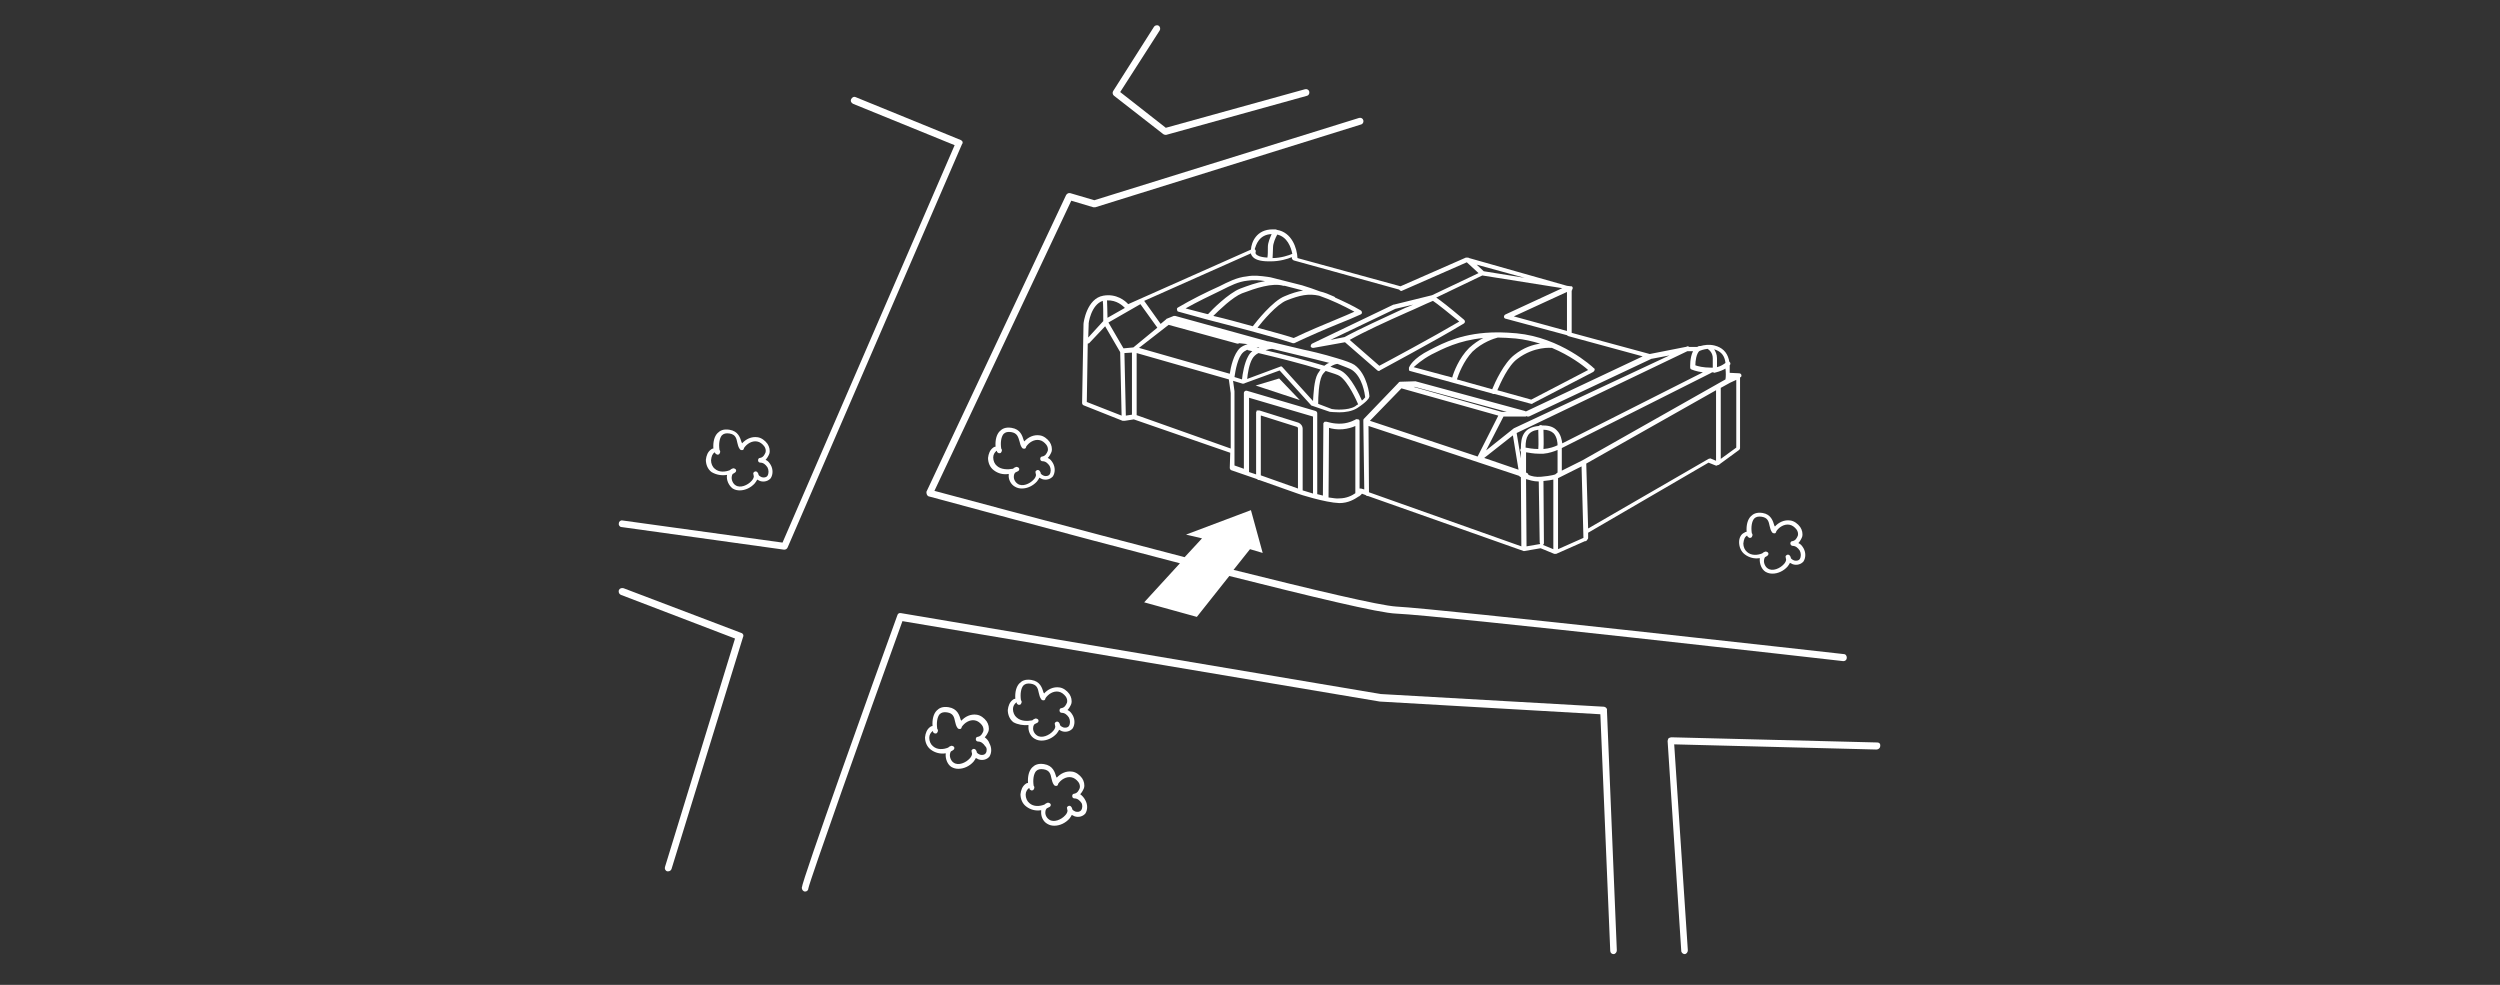 <svg width="396" height="156" viewBox="0 0 396 156" fill="none" xmlns="http://www.w3.org/2000/svg">
<rect x="0" y="0" width="396" height="156" fill="#333333" stroke="none"/>
<path d="M223.327 58.757L236.364 62.332C236.364 62.332 236.438 62.407 236.513 62.407C236.587 62.407 236.587 62.407 236.662 62.407C236.662 62.407 236.662 62.407 236.736 62.407L242.547 63.971H242.621C242.696 63.971 242.77 63.971 242.77 63.897L252.38 58.906C252.454 58.831 252.529 58.757 252.603 58.608C252.603 58.459 252.603 58.384 252.454 58.31C252.231 58.086 247.24 53.468 240.237 52.797C239.269 52.723 238.375 52.648 237.555 52.648C237.481 52.648 237.406 52.648 237.332 52.648H237.257C231.819 52.648 228.691 54.287 226.53 55.404C223.699 56.82 223.252 58.086 223.178 58.235C223.178 58.31 223.178 58.459 223.178 58.533C223.178 58.682 223.252 58.757 223.327 58.757ZM242.547 63.301L237.183 61.811C237.63 60.768 238.896 57.863 240.386 56.82C243.068 54.808 245.75 55.106 245.75 55.106C245.75 55.106 245.75 55.106 245.824 55.106C248.655 56.298 250.741 57.863 251.56 58.608L242.547 63.301ZM243.962 54.436C242.845 54.585 241.355 55.032 239.865 56.224C238.226 57.49 236.811 60.544 236.364 61.662L230.776 60.097C231 59.353 231.819 57.192 233.235 55.702C234.799 54.212 236.662 53.617 237.257 53.468C238.151 53.468 239.045 53.542 240.088 53.617C241.504 53.766 242.77 54.063 243.962 54.436ZM226.754 56.149C228.542 55.255 231.074 53.914 234.948 53.542C234.203 53.914 233.458 54.436 232.713 55.106C231.074 56.745 230.255 58.98 230.031 59.8L223.923 58.161C224.37 57.788 225.115 57.043 226.754 56.149Z" fill="white"/>
<path d="M146.821 78.349C146.895 78.498 147.044 78.647 147.193 78.647C148.683 79.019 168.201 84.383 186.899 89.225L181.237 95.408L189.581 97.717L194.721 91.236C207.46 94.44 218.485 97.121 221.167 97.196C228.318 97.494 291.341 104.645 291.937 104.72H292.011C292.309 104.72 292.533 104.496 292.533 104.198C292.533 103.9 292.384 103.602 292.011 103.602C291.341 103.528 228.318 96.451 221.167 96.079C218.559 95.93 207.907 93.397 195.391 90.268L197.999 86.99L200.01 87.586L198.148 80.807L187.867 84.681L190.4 85.277L187.644 88.257C170.138 83.712 151.663 78.721 148.013 77.753L169.691 31.79L173.192 32.833C173.266 32.833 173.415 32.833 173.49 32.833L215.579 19.721C215.877 19.647 216.026 19.349 215.952 19.051C215.877 18.753 215.579 18.604 215.282 18.678L173.341 31.715L169.542 30.598C169.244 30.523 169.02 30.672 168.871 30.896L146.746 77.902C146.746 78.051 146.746 78.2 146.821 78.349Z" fill="white"/>
<path d="M117.396 100.25L98.772 93.173C98.474 93.099 98.176 93.173 98.027 93.471C97.952 93.769 98.027 94.067 98.325 94.216L116.427 101.144L105.327 137.349C105.253 137.647 105.402 137.945 105.7 138.019C105.774 138.019 105.774 138.019 105.849 138.019C106.072 138.019 106.296 137.87 106.37 137.647L117.693 100.921C117.842 100.623 117.693 100.325 117.396 100.25Z" fill="white"/>
<path d="M152.483 22.478C152.408 22.329 152.334 22.254 152.185 22.18L135.572 15.401C135.274 15.252 134.976 15.401 134.827 15.699C134.678 15.997 134.827 16.295 135.125 16.444L151.216 22.999L123.951 85.947L98.623 82.446C98.325 82.371 98.027 82.595 98.027 82.893C97.952 83.191 98.176 83.489 98.474 83.489L124.175 87.065H124.249C124.473 87.065 124.696 86.916 124.771 86.692L152.408 22.776C152.483 22.776 152.483 22.627 152.483 22.478Z" fill="white"/>
<path d="M202.245 36.408C202.171 36.334 202.022 36.334 201.947 36.334C201.798 36.334 201.724 36.334 201.575 36.334C199.042 36.334 198.222 38.345 198.148 39.537L178.705 48.178C178.258 47.657 176.842 46.465 174.757 46.837C172.149 47.285 171.628 51.084 171.628 51.307L171.404 63.822C171.404 63.971 171.479 64.12 171.628 64.195L177.811 66.653C177.885 66.653 177.96 66.653 178.034 66.653C178.109 66.653 178.109 66.653 178.183 66.653L179.599 66.43L194.87 71.719L194.796 74.103C194.796 74.252 194.87 74.401 195.019 74.475L199.116 75.891C199.191 75.965 199.265 76.04 199.414 76.04H199.489L205.597 78.2C205.746 78.274 209.918 79.615 212.153 79.69C213.568 79.69 214.537 79.094 215.207 78.647C215.282 78.647 215.356 78.572 215.431 78.498C215.58 78.423 215.654 78.274 215.729 78.2L216.325 78.423C216.399 78.498 216.474 78.572 216.623 78.572H216.697L241.355 87.288H241.429L244.037 86.841L246.197 87.735C246.272 87.735 246.272 87.735 246.346 87.735C246.42 87.735 246.42 87.735 246.495 87.735L251.039 85.724H251.114C251.263 85.724 251.337 85.649 251.412 85.5C251.486 85.426 251.561 85.351 251.561 85.202V84.383L270.631 73.283L271.749 73.73C271.898 73.805 271.972 73.73 272.121 73.656H272.196C272.27 73.656 272.345 73.581 272.419 73.507L275.473 71.272C275.548 71.197 275.622 71.123 275.622 70.974V59.8C275.771 59.725 275.846 59.651 275.846 59.502C275.846 59.278 275.697 59.129 275.473 59.129L273.984 59.055C273.984 58.682 273.984 58.235 273.984 57.863C274.133 57.714 274.133 57.49 273.984 57.341L273.909 57.267C273.909 57.118 273.835 56.969 273.835 56.894C273.537 55.777 272.792 55.032 271.6 54.734C270.706 54.511 269.886 54.66 269.365 54.809C269.29 54.809 269.216 54.809 269.216 54.809C269.067 54.809 268.918 54.883 268.843 54.958H267.577C267.503 54.883 267.279 54.809 267.205 54.883L267.056 54.958H266.981L261.319 56.075L248.953 52.723V46.018C248.953 46.018 249.028 46.018 249.028 45.944C249.028 45.944 249.028 45.944 249.028 45.869C249.028 45.869 249.028 45.795 249.102 45.795C249.102 45.795 249.102 45.795 249.102 45.72C249.102 45.72 249.102 45.72 249.102 45.646V45.571V45.497C249.102 45.497 249.102 45.422 249.028 45.422C249.028 45.422 249.028 45.422 248.953 45.348C248.953 45.348 248.953 45.348 248.879 45.348H248.804L248.208 45.273L232.713 40.878C232.639 40.803 232.49 40.803 232.415 40.803C232.341 40.803 232.266 40.803 232.192 40.803L221.837 45.348L205.523 40.878C205.448 39.314 204.629 36.781 202.245 36.408ZM204.703 40.208C204.182 40.431 202.916 40.878 201.575 40.878C201.575 40.505 201.649 39.835 201.649 39.165C201.649 38.569 202.022 37.675 202.32 37.153C203.884 37.526 204.48 39.09 204.703 40.208ZM201.426 37.079C201.202 37.6 200.83 38.42 200.83 39.09C200.83 39.761 200.83 40.431 200.755 40.803C199.489 40.729 199.116 40.431 198.967 40.282C198.818 40.133 198.893 39.91 198.893 39.91C198.967 39.761 198.893 39.611 198.744 39.462C198.967 38.792 199.414 37.153 201.426 37.079ZM214.164 58.608C215.803 59.725 216.176 62.332 216.25 62.928C216.176 63.003 216.027 63.226 215.729 63.45C215.356 62.556 214.015 59.725 212.6 58.831C212.302 58.608 211.631 58.384 210.738 58.086C211.184 57.788 211.631 57.639 211.855 57.639C212.972 58.086 213.866 58.384 214.164 58.608ZM195.541 59.725C195.69 58.682 196.062 56.522 196.956 55.777C197.105 55.628 197.328 55.553 197.552 55.404C197.626 55.404 197.626 55.479 197.701 55.479C197.924 55.553 198.148 55.553 198.371 55.628C198.073 55.851 197.85 56.149 197.701 56.447C197.105 57.49 196.807 59.278 196.733 60.098L195.541 59.725ZM199.265 55.106C199.191 55.106 199.116 55.032 199.042 55.032C199.191 55.032 199.34 55.032 199.489 54.958C199.414 55.032 199.34 55.106 199.265 55.106ZM198.371 56.82C198.595 56.447 198.893 56.149 199.34 55.926C202.171 56.596 206.342 57.639 209.173 58.533C209.024 58.757 208.875 58.98 208.726 59.204C208.13 60.247 208.056 62.481 207.981 63.524L203.139 58.161C203.065 58.012 202.841 58.012 202.767 58.086L197.552 60.023C197.626 59.204 197.85 57.714 198.371 56.82ZM208.801 63.971C208.801 62.928 208.875 60.545 209.397 59.502C209.546 59.204 209.769 58.98 209.993 58.757C211.11 59.129 211.929 59.353 212.227 59.576C213.568 60.47 214.909 63.524 215.133 64.046C214.984 64.12 214.835 64.195 214.686 64.344C213.494 65.089 211.259 64.865 210.961 64.791L208.801 63.971ZM209.769 57.937C207.087 57.118 203.065 56.075 200.457 55.479C200.904 55.33 201.277 55.255 201.5 55.255L206.417 56.447C207.609 56.745 209.173 57.118 210.589 57.49C210.365 57.49 210.067 57.714 209.769 57.937ZM185.111 51.456L195.988 54.436C196.137 54.436 196.211 54.436 196.286 54.361L197.626 54.511C197.179 54.66 196.807 54.809 196.435 55.106C195.392 56.075 194.945 58.161 194.796 59.204L180.418 55.106L185.111 51.456ZM178.109 55.926L179.301 55.851V65.685L178.332 65.834L178.109 55.926ZM179.524 55.032L177.96 55.181L175.576 51.084L180.642 48.178L183.323 51.903L179.524 55.032ZM178.183 48.774L175.427 50.339C175.427 49.147 175.353 48.104 175.353 47.583C176.917 47.508 177.885 48.476 178.183 48.774ZM174.682 47.657C174.757 48.253 174.757 49.519 174.757 50.86L172.373 53.468L172.447 51.382C172.373 51.307 172.82 48.253 174.682 47.657ZM172.298 54.436C172.373 54.436 172.447 54.361 172.522 54.361L175.055 51.68L177.438 55.777L177.662 65.834L172.149 63.673L172.298 54.436ZM180.046 65.759V55.926L194.647 60.098L194.945 62.258V71.048L180.046 65.759ZM208.056 78.2C207.385 77.976 206.789 77.827 206.342 77.678V67.919C206.342 67.473 206.044 67.1 205.672 66.951L199.489 65.014C199.489 65.014 199.489 65.014 199.414 65.014C199.414 65.014 199.414 65.014 199.34 65.014H199.265H199.191C199.191 65.014 199.191 65.014 199.116 65.014C199.116 65.014 199.042 65.014 199.042 65.089C199.042 65.089 199.042 65.089 199.042 65.163C199.042 65.163 199.042 65.238 198.967 65.238C198.967 65.238 198.967 65.238 198.967 65.312C198.967 65.312 198.967 65.312 198.967 65.387V75.145L197.85 74.773V63.003L207.981 65.983V78.2H208.056ZM199.787 65.834L205.448 67.622C205.523 67.622 205.597 67.77 205.597 67.845V77.38L199.712 75.294V65.834H199.787ZM210.44 78.796L210.514 67.77C210.961 67.919 211.78 68.069 212.674 67.994C213.494 67.919 214.239 67.696 214.686 67.473V78.125C214.164 78.498 213.27 78.945 212.153 78.945C211.706 79.019 211.11 78.87 210.44 78.796ZM237.854 65.238L223.923 61.289H224.147L238.673 65.238H237.854ZM221.986 61.513L237.332 65.834L234.054 72.315L216.995 66.653L221.986 61.513ZM267.279 55.628H268.173C267.652 56.671 267.726 58.086 267.726 58.235C267.726 58.384 267.8 58.459 267.949 58.533C267.949 58.533 268.62 58.831 269.737 58.98L247.463 70.229C247.389 69.707 247.24 68.814 246.644 68.218C246.123 67.622 245.378 67.398 244.484 67.398C244.409 67.398 244.335 67.398 244.26 67.398C244.186 67.324 244.111 67.324 244.037 67.324C243.962 67.324 243.813 67.398 243.739 67.473C241.28 67.696 240.908 69.26 240.908 70.974V71.048C240.908 71.048 240.833 71.123 240.833 71.197C240.759 71.346 240.833 71.421 240.908 71.57V72.613L240.237 68.59L267.279 55.628ZM269.29 55.553C269.29 55.553 269.812 55.33 270.482 55.255C270.706 55.404 271.302 55.851 271.302 56.745V58.235C271.227 58.235 271.078 58.235 271.004 58.235C269.812 58.235 268.918 58.012 268.545 57.863C268.545 57.192 268.694 56 269.216 55.553C269.141 55.628 269.216 55.628 269.29 55.553ZM250.518 73.879L250.816 85.202L246.793 86.99V75.742L250.518 73.879ZM243.664 68.069C243.664 68.814 243.739 70.303 243.664 71.123C242.845 71.123 242.025 70.974 241.653 70.899V70.825C241.653 69.26 242.025 68.292 243.664 68.069ZM246.718 70.527C246.272 70.75 245.452 71.048 244.484 71.123C244.558 70.154 244.484 68.739 244.484 68.069C245.154 68.069 245.75 68.292 246.123 68.665C246.644 69.26 246.718 70.154 246.718 70.527ZM241.727 75.891C242.249 76.04 242.919 76.263 243.664 76.263H243.739L243.888 85.947C243.888 86.022 243.962 86.096 243.962 86.171L241.802 86.543L241.727 75.891ZM244.484 76.189C245.229 76.114 245.75 76.04 246.048 75.965V86.99L244.409 86.32C244.484 86.245 244.558 86.171 244.558 86.022L244.484 76.189ZM246.346 75.145C246.346 75.145 245.825 75.369 244.111 75.518C243.292 75.593 242.621 75.444 242.1 75.22C242.1 75.071 242.025 74.996 241.876 74.922L241.727 74.847V71.644C242.249 71.719 242.919 71.868 243.739 71.868C243.962 71.868 244.186 71.868 244.484 71.868C245.378 71.793 246.197 71.495 246.718 71.272V74.847L246.346 75.145ZM239.641 68.963L240.535 74.401L235.097 72.538L239.641 68.963ZM216.772 67.473L240.61 75.369L240.684 75.444C240.684 75.444 240.759 75.518 240.908 75.593L240.982 86.543L216.846 77.976L216.772 67.473ZM270.631 72.687L251.561 83.712L251.263 73.432L271.823 61.811V72.985L270.929 72.613C270.78 72.613 270.706 72.687 270.631 72.687ZM275.026 70.899L272.568 72.687V61.438L274.058 60.619L275.026 60.172V70.899ZM273.313 60.098L250.667 72.911L247.389 74.55V70.974L271.078 59.055L271.153 58.98C271.227 58.98 271.302 58.98 271.376 58.98C271.451 58.98 271.451 59.055 271.525 59.055C271.6 59.055 271.749 58.98 271.823 58.98C272.419 58.831 272.941 58.608 273.313 58.384C273.388 58.98 273.388 59.651 273.313 60.098ZM273.239 57.043C273.239 57.118 273.313 57.341 273.313 57.49C273.015 57.714 272.568 58.012 271.972 58.161V56.745C271.972 56.149 271.749 55.702 271.525 55.33C272.494 55.628 273.015 56.149 273.239 57.043ZM239.79 67.845L235.395 71.346L238.152 65.983H241.578C241.653 65.983 241.727 65.983 241.802 65.908C241.876 65.983 241.951 65.983 242.025 65.983C242.1 65.983 242.1 65.983 242.174 65.983L261.617 56.82C261.617 56.82 261.617 56.82 261.692 56.82L264.448 56.298L239.79 67.845ZM248.208 52.425L239.79 50.115L248.208 46.242V52.425ZM241.504 44.007L235.023 42.964L233.905 41.921L241.504 44.007ZM221.986 46.093L232.341 41.548L234.203 43.262L226.828 46.763L220.794 48.253H220.72L207.832 54.436C207.683 54.511 207.609 54.734 207.609 54.883C207.683 55.032 207.832 55.106 207.981 55.106H208.056L213.047 54.212L218.187 58.682C218.261 58.757 218.336 58.757 218.41 58.757C218.485 58.757 218.559 58.757 218.559 58.682C218.634 58.608 227.35 53.989 231.894 51.233C231.969 51.158 232.043 51.084 232.043 50.935C232.043 50.786 231.969 50.711 231.894 50.637C229.436 48.551 228.169 47.583 227.499 47.136L234.799 43.634L247.463 45.646L238.45 49.817C238.301 49.892 238.226 50.041 238.226 50.19C238.226 50.339 238.375 50.488 238.524 50.488L248.208 53.095C248.283 53.17 248.283 53.17 248.432 53.244L260.202 56.447L241.727 65.163C241.727 65.163 241.727 65.163 241.653 65.163C241.653 65.163 241.578 65.089 241.504 65.089L224.221 60.396H224.147L221.763 60.47C221.688 60.47 221.539 60.545 221.539 60.619L221.465 60.694L216.027 66.355C215.952 66.43 215.952 66.504 215.952 66.653V66.802L216.101 77.529L215.58 77.38C215.505 77.38 215.431 77.38 215.356 77.38V66.728C215.356 66.579 215.282 66.43 215.133 66.43C214.984 66.43 214.835 66.355 214.76 66.43C214.76 66.43 213.792 67.026 212.525 67.1C211.184 67.175 210.216 66.802 210.142 66.802H210.067H209.993H209.918C209.918 66.802 209.918 66.802 209.844 66.802C209.844 66.802 209.769 66.802 209.769 66.877C209.769 66.877 209.769 66.877 209.695 66.877C209.695 66.877 209.695 66.877 209.695 66.951C209.695 66.951 209.695 67.026 209.62 67.026V67.1V67.175L209.546 78.498C209.248 78.423 208.95 78.349 208.652 78.274V65.461C208.652 65.312 208.577 65.163 208.354 65.089L197.477 61.886C197.328 61.886 197.254 61.886 197.179 61.96C197.105 62.035 197.03 62.109 197.03 62.258V74.252L195.541 73.73V61.96L195.317 60.321L196.807 60.768H196.881H196.956C197.03 60.768 197.105 60.768 197.179 60.694L202.692 58.682L207.683 64.195C207.758 64.269 207.758 64.269 207.832 64.269L210.663 65.238H210.738C210.812 65.238 211.408 65.312 212.153 65.312C213.047 65.312 214.164 65.163 214.984 64.642C216.474 63.673 216.846 63.077 216.846 63.003C216.846 62.928 216.921 62.854 216.921 62.779C216.921 62.63 216.623 59.278 214.537 57.788C214.09 57.49 213.047 57.118 211.78 56.745C209.62 56.075 207.013 55.479 206.566 55.404L201.575 54.212L200.83 54.063H200.755L186.154 50.041C186.08 50.041 186.005 50.041 185.931 50.041L184.813 50.488C184.813 50.488 184.739 50.488 184.739 50.562L183.845 51.307L181.238 47.657L198.148 40.133C198.148 40.282 198.222 40.356 198.297 40.505C198.669 41.101 199.563 41.399 200.979 41.399C201.053 41.399 201.202 41.399 201.277 41.399C202.692 41.399 203.958 41.027 204.629 40.729C204.629 40.803 204.629 40.878 204.629 40.878C204.629 41.027 204.778 41.176 204.927 41.25L221.614 45.869C221.837 46.093 221.912 46.093 221.986 46.093ZM212.972 53.393L210.738 53.84L221.018 48.923L223.849 48.253C223.476 48.402 223.029 48.625 222.582 48.774C219.081 50.413 215.431 52.052 212.972 53.393ZM222.955 49.445C224.37 48.849 225.711 48.178 226.977 47.657C227.573 48.029 229.883 49.892 231.149 50.935C226.977 53.393 219.9 57.192 218.485 57.937L213.792 53.84C216.176 52.499 219.602 50.935 222.955 49.445Z" fill="white"/>
<path d="M198.893 61.066L205.895 63.375L202.618 59.949L198.893 61.066Z" fill="white"/>
<path d="M254.093 111.946L218.708 109.935L142.724 97.121C142.426 97.047 142.202 97.196 142.128 97.494C138.552 107.327 127.005 139.583 127.005 140.626C127.005 140.924 127.229 141.222 127.527 141.222C127.825 141.222 128.048 140.999 128.048 140.701C128.272 139.509 136.988 114.851 142.947 98.388L218.559 111.126L253.497 113.138L255.062 150.609C255.062 150.907 255.285 151.13 255.583 151.13C255.881 151.13 256.105 150.832 256.105 150.534L254.54 112.542C254.615 112.244 254.391 112.02 254.093 111.946Z" fill="white"/>
<path d="M297.375 117.608L264.746 116.788C264.597 116.788 264.448 116.863 264.299 116.937C264.225 117.086 264.15 117.235 264.15 117.384L266.31 150.609C266.31 150.907 266.608 151.13 266.832 151.13C267.13 151.13 267.353 150.832 267.353 150.534L265.193 117.906L297.226 118.725C297.524 118.725 297.822 118.501 297.822 118.203C297.896 117.831 297.673 117.608 297.375 117.608Z" fill="white"/>
<path d="M184.217 21.211C184.292 21.286 184.441 21.36 184.59 21.36C184.664 21.36 184.664 21.36 184.739 21.36L207.013 15.177C207.311 15.103 207.46 14.805 207.385 14.507C207.311 14.209 207.013 14.06 206.715 14.134L184.664 20.243L177.438 14.581L183.696 4.822C183.845 4.599 183.77 4.226 183.547 4.078C183.323 3.929 182.951 4.003 182.802 4.226L176.321 14.432C176.172 14.656 176.246 15.028 176.47 15.177L184.217 21.211Z" fill="white"/>
<path d="M201.277 43.932L200.83 43.858C199.712 43.709 198.595 43.56 197.477 43.783C195.913 43.932 194.498 44.677 193.157 45.348C190.996 46.316 188.761 47.434 186.601 48.7C186.452 48.774 186.378 48.923 186.452 49.072C186.452 49.221 186.527 49.37 186.676 49.37C186.899 49.445 188.24 49.817 190.996 50.562C195.019 51.605 201.128 53.169 204.778 54.361H204.852C204.927 54.361 204.927 54.361 205.001 54.361C207.385 53.244 209.769 52.201 212.153 51.233C213.27 50.786 214.388 50.339 215.505 49.817C215.654 49.743 215.729 49.668 215.729 49.519C215.729 49.37 215.654 49.221 215.505 49.147C214.239 48.402 212.823 47.731 211.482 47.136C211.482 47.061 211.408 47.061 211.333 46.986C210.514 46.614 209.769 46.316 209.098 46.167C208.13 45.795 207.236 45.497 206.268 45.199L201.277 43.932ZM206.417 46.018C205.523 46.167 204.554 46.465 203.511 46.912C201.575 47.657 198.893 51.084 198.446 51.68C196.285 51.084 194.125 50.488 192.188 50.041C193.082 49.147 195.242 47.061 196.732 46.465C198.893 45.646 201.575 44.752 203.288 45.273C203.362 45.273 203.437 45.273 203.511 45.273L206.119 45.944C206.193 45.944 206.342 46.018 206.417 46.018ZM187.793 48.849C189.655 47.806 191.667 46.837 193.529 45.944C194.87 45.273 196.136 44.603 197.626 44.454C198.52 44.305 199.489 44.379 200.383 44.528C199.042 44.752 197.626 45.273 196.434 45.72C194.572 46.465 191.965 49.072 191.369 49.743C191.294 49.743 191.294 49.743 191.22 49.743C189.804 49.37 188.538 49.072 187.793 48.849ZM211.929 50.488C209.62 51.456 207.236 52.425 204.927 53.542C203.362 53.021 201.277 52.499 199.191 51.903C199.936 50.935 202.245 48.178 203.809 47.582C205.895 46.763 207.236 46.465 208.949 46.837C210.886 47.508 212.749 48.402 214.537 49.37C213.717 49.743 212.823 50.115 211.929 50.488Z" fill="white"/>
<path d="M275.473 85.873C275.473 86.618 275.771 87.363 276.367 87.81C277.038 88.331 277.932 88.555 278.751 88.406C278.751 88.406 278.751 88.406 278.751 88.48C278.677 89.299 279.049 90.193 279.645 90.566C280.018 90.789 280.39 90.864 280.763 90.864C281.656 90.864 282.55 90.417 283.146 89.746C283.295 89.523 283.444 89.374 283.519 89.15C283.668 89.225 283.817 89.299 283.966 89.374C284.636 89.597 285.307 89.374 285.679 88.927C286.052 88.331 286.052 87.512 285.679 86.841C285.456 86.469 285.232 86.171 284.86 86.022C285.083 85.798 285.307 85.426 285.456 85.053C285.605 84.532 285.456 83.936 285.158 83.489C284.785 82.967 284.189 82.52 283.593 82.446C282.625 82.297 281.731 82.744 281.135 83.414C281.135 83.34 281.135 83.34 281.06 83.265C280.837 82.52 280.539 81.478 279.198 81.254C278.23 81.105 277.708 81.403 277.336 81.775C276.814 82.297 276.591 83.191 276.665 84.234C276.516 84.234 276.367 84.308 276.293 84.383C275.771 84.606 275.473 85.202 275.473 85.873ZM276.74 84.83C276.814 85.053 276.963 85.128 277.112 85.202C277.261 85.202 277.41 85.202 277.485 85.053C277.634 84.83 277.634 84.606 277.485 84.457C277.336 83.489 277.485 82.595 277.857 82.148C278.155 81.85 278.528 81.775 279.049 81.85C280.018 81.999 280.167 82.595 280.316 83.34C280.39 83.638 280.465 84.01 280.688 84.308C280.763 84.457 281.061 84.532 281.209 84.457C281.284 84.383 281.358 84.308 281.358 84.159C281.805 83.489 282.625 82.967 283.444 83.116C283.891 83.191 284.264 83.489 284.562 83.861C284.785 84.159 284.86 84.532 284.785 84.83C284.636 85.202 284.413 85.649 283.891 85.724C283.668 85.724 283.593 85.947 283.593 86.096C283.593 86.245 283.742 86.469 283.966 86.469C284.413 86.469 284.785 86.767 285.083 87.214C285.307 87.661 285.307 88.182 285.083 88.555C284.86 88.853 284.487 88.853 284.189 88.778C284.04 88.704 283.817 88.629 283.668 88.406C283.668 88.257 283.593 88.108 283.519 88.033C283.444 87.884 283.221 87.81 283.072 87.884C282.923 87.959 282.774 88.108 282.848 88.257C282.848 88.406 282.923 88.555 282.923 88.629C282.923 88.853 282.774 89.15 282.55 89.374C281.954 90.044 280.763 90.566 280.018 90.044C279.645 89.821 279.347 89.225 279.422 88.704C279.422 88.555 279.496 88.406 279.571 88.257C279.72 88.182 279.869 88.108 279.943 88.033C280.092 87.959 280.167 87.735 280.092 87.586C280.018 87.437 279.794 87.363 279.645 87.363C279.422 87.437 279.273 87.512 279.124 87.661C278.379 87.959 277.41 88.033 276.74 87.437C276.367 87.139 276.144 86.618 276.144 86.096C276.218 85.426 276.367 85.053 276.74 84.83Z" fill="white"/>
<path d="M155.984 116.788C156.207 116.565 156.431 116.192 156.58 115.82C156.729 115.298 156.58 114.702 156.282 114.255C155.909 113.734 155.313 113.287 154.717 113.212C153.749 113.063 152.855 113.51 152.259 114.181C152.259 114.106 152.259 114.106 152.185 114.032C151.961 113.287 151.663 112.244 150.248 112.02C149.279 111.871 148.758 112.169 148.385 112.542C147.864 113.063 147.64 113.957 147.715 115C147.566 115 147.417 115.075 147.342 115.149C146.821 115.522 146.597 116.118 146.523 116.788C146.523 117.533 146.821 118.278 147.417 118.725C148.087 119.246 148.981 119.47 149.801 119.321C149.801 119.321 149.801 119.321 149.801 119.395C149.726 120.215 150.099 121.109 150.695 121.481C151.067 121.705 151.44 121.779 151.812 121.779C152.706 121.779 153.6 121.332 154.196 120.662C154.345 120.438 154.494 120.289 154.568 120.066C154.717 120.14 154.866 120.215 155.015 120.289C155.686 120.513 156.356 120.289 156.729 119.842C157.101 119.246 157.101 118.427 156.729 117.756C156.58 117.31 156.282 117.012 155.984 116.788ZM156.133 119.321C155.909 119.619 155.537 119.619 155.239 119.544C155.09 119.47 154.866 119.395 154.717 119.172C154.717 119.023 154.643 118.874 154.568 118.799C154.494 118.65 154.27 118.576 154.121 118.65C153.972 118.725 153.823 118.874 153.898 119.023C153.898 119.172 153.972 119.321 153.972 119.395C153.972 119.619 153.823 119.917 153.6 120.14C153.004 120.811 151.812 121.332 151.067 120.811C150.695 120.587 150.397 119.991 150.471 119.47C150.471 119.321 150.546 119.172 150.62 119.023C150.769 118.948 150.918 118.874 150.993 118.799C151.142 118.725 151.216 118.501 151.142 118.352C151.067 118.203 150.844 118.129 150.695 118.129C150.471 118.203 150.322 118.278 150.173 118.427C149.428 118.725 148.46 118.799 147.789 118.203C147.417 117.905 147.193 117.384 147.193 116.863C147.193 116.416 147.417 116.043 147.715 115.82C147.715 115.82 147.715 115.82 147.789 115.82V115.894C147.789 116.043 147.938 116.118 148.087 116.192C148.236 116.192 148.385 116.192 148.46 116.043C148.609 115.82 148.609 115.596 148.46 115.447C148.311 114.479 148.46 113.585 148.832 113.138C149.13 112.84 149.503 112.765 150.024 112.84C150.993 112.989 151.142 113.585 151.291 114.33C151.365 114.628 151.44 115 151.663 115.298C151.738 115.447 151.961 115.522 152.185 115.447C152.259 115.373 152.334 115.298 152.334 115.149C152.781 114.479 153.6 113.957 154.419 114.106C154.866 114.181 155.239 114.479 155.537 114.851C155.76 115.149 155.835 115.522 155.76 115.82C155.611 116.192 155.388 116.639 154.866 116.714C154.643 116.714 154.568 116.937 154.568 117.086C154.568 117.31 154.717 117.459 154.941 117.459C155.388 117.459 155.76 117.756 156.058 118.203C156.356 118.427 156.356 119.023 156.133 119.321Z" fill="white"/>
<path d="M171.106 125.802C171.33 125.578 171.553 125.206 171.702 124.833C171.851 124.312 171.702 123.716 171.404 123.269C171.032 122.748 170.436 122.301 169.84 122.226C168.871 122.077 167.977 122.524 167.381 123.195C167.381 123.12 167.381 123.12 167.307 123.046C167.083 122.301 166.785 121.258 165.37 121.034C164.402 120.885 163.88 121.183 163.508 121.556C162.986 122.077 162.763 122.971 162.837 124.014C162.688 124.014 162.539 124.089 162.465 124.163C161.943 124.535 161.72 125.131 161.645 125.802C161.645 126.547 161.943 127.292 162.539 127.739C163.21 128.26 164.029 128.484 164.923 128.335C164.923 128.335 164.923 128.409 164.923 128.484C164.849 129.303 165.221 130.123 165.891 130.495C166.264 130.719 166.636 130.793 167.009 130.793C167.903 130.793 168.797 130.346 169.393 129.676C169.542 129.452 169.691 129.303 169.765 129.08C169.914 129.154 170.063 129.229 170.212 129.303C170.883 129.527 171.553 129.303 171.926 128.856C172.298 128.26 172.298 127.441 171.926 126.77C171.702 126.323 171.404 126.025 171.106 125.802ZM171.255 128.335C171.032 128.633 170.659 128.633 170.361 128.558C170.212 128.484 169.989 128.409 169.84 128.186C169.84 128.037 169.765 127.888 169.691 127.813C169.616 127.664 169.393 127.59 169.244 127.664C169.095 127.739 168.946 127.888 169.02 128.037C169.02 128.186 169.095 128.335 169.095 128.409C169.095 128.633 168.946 128.931 168.722 129.154C168.126 129.825 166.934 130.346 166.189 129.825C165.742 129.527 165.519 129.005 165.593 128.558C165.593 128.409 165.668 128.186 165.817 128.037C165.966 127.962 166.115 127.888 166.264 127.813C166.413 127.739 166.487 127.515 166.413 127.366C166.338 127.217 166.115 127.143 165.966 127.143C165.742 127.217 165.593 127.292 165.444 127.441C164.7 127.739 163.731 127.813 163.061 127.217C162.688 126.919 162.465 126.398 162.465 125.876C162.465 125.429 162.688 125.057 162.986 124.833C162.986 124.833 162.986 124.833 163.061 124.833V124.908C163.061 125.057 163.21 125.131 163.359 125.206C163.508 125.206 163.657 125.206 163.731 125.057C163.88 124.833 163.88 124.61 163.731 124.461C163.582 123.493 163.731 122.599 164.104 122.152C164.402 121.854 164.774 121.779 165.296 121.854C166.264 122.003 166.413 122.599 166.562 123.344C166.636 123.642 166.711 124.014 166.934 124.312C167.009 124.461 167.232 124.535 167.456 124.461C167.53 124.386 167.605 124.312 167.605 124.163C168.052 123.493 168.871 122.971 169.691 123.12C170.138 123.195 170.51 123.493 170.808 123.865C171.032 124.163 171.106 124.535 171.032 124.833C170.883 125.206 170.659 125.653 170.138 125.727C169.914 125.727 169.84 125.951 169.84 126.1C169.84 126.323 169.989 126.472 170.212 126.472C170.659 126.472 171.032 126.77 171.33 127.217C171.479 127.515 171.479 128.037 171.255 128.335Z" fill="white"/>
<path d="M162.912 114.851C162.912 114.851 162.912 114.926 162.912 115C162.837 115.82 163.21 116.639 163.88 117.012C164.253 117.235 164.625 117.31 164.998 117.31C165.892 117.31 166.786 116.863 167.381 116.192C167.53 115.969 167.679 115.82 167.754 115.596C167.903 115.671 168.052 115.745 168.201 115.82C168.871 116.043 169.542 115.82 169.914 115.373C170.287 114.777 170.287 113.957 169.914 113.287C169.691 112.914 169.467 112.616 169.095 112.467C169.318 112.244 169.542 111.871 169.691 111.499C169.84 110.977 169.691 110.382 169.393 109.935C169.02 109.413 168.424 108.966 167.828 108.892C166.86 108.743 165.966 109.19 165.37 109.86C165.37 109.786 165.37 109.786 165.296 109.711C165.072 108.966 164.774 107.923 163.359 107.7C162.39 107.551 161.869 107.849 161.496 108.221C160.975 108.743 160.751 109.637 160.826 110.679C160.677 110.679 160.528 110.754 160.453 110.828C159.932 111.201 159.709 111.797 159.634 112.467C159.634 113.212 159.932 113.957 160.528 114.404C161.198 114.777 162.092 114.926 162.912 114.851ZM161.049 113.659C160.677 113.361 160.453 112.84 160.453 112.318C160.453 111.871 160.677 111.499 160.975 111.275C160.975 111.275 160.975 111.275 161.049 111.275V111.35C161.049 111.499 161.198 111.573 161.347 111.648C161.496 111.648 161.645 111.648 161.72 111.499C161.869 111.275 161.869 111.052 161.72 110.903C161.571 109.935 161.72 109.041 162.092 108.594C162.39 108.296 162.763 108.221 163.284 108.296C164.253 108.445 164.402 109.041 164.551 109.786C164.625 110.084 164.7 110.456 164.923 110.754C164.998 110.903 165.221 110.977 165.445 110.903C165.519 110.828 165.594 110.754 165.594 110.605C166.041 109.935 166.86 109.413 167.679 109.562C168.126 109.637 168.499 109.935 168.797 110.307C169.02 110.605 169.095 110.977 169.02 111.275C168.871 111.648 168.648 112.095 168.126 112.169C167.903 112.169 167.828 112.393 167.828 112.542C167.828 112.765 167.977 112.914 168.201 112.914C168.648 112.914 169.02 113.212 169.318 113.659C169.542 114.106 169.542 114.628 169.318 115C169.095 115.298 168.722 115.298 168.424 115.224C168.275 115.149 168.052 115.075 167.903 114.851C167.903 114.702 167.828 114.553 167.754 114.479C167.679 114.33 167.456 114.255 167.307 114.33C167.158 114.404 167.009 114.553 167.084 114.702C167.084 114.851 167.158 115 167.158 115.075C167.158 115.298 167.009 115.596 166.786 115.82C166.19 116.49 164.998 117.012 164.253 116.49C163.806 116.192 163.582 115.671 163.657 115.224C163.657 115.075 163.731 114.851 163.88 114.702C164.029 114.628 164.178 114.553 164.327 114.479C164.476 114.404 164.551 114.181 164.476 114.032C164.402 113.883 164.178 113.808 164.029 113.808C163.806 113.883 163.657 113.957 163.508 114.106C162.688 114.255 161.72 114.255 161.049 113.659Z" fill="white"/>
<path d="M160.752 77.082C161.124 77.306 161.497 77.38 161.869 77.38C162.763 77.38 163.657 76.933 164.253 76.263C164.402 76.039 164.551 75.89 164.625 75.667C164.774 75.741 164.923 75.816 165.072 75.89C165.743 76.114 166.413 75.89 166.786 75.444C167.158 74.847 167.158 74.028 166.786 73.358C166.562 72.985 166.339 72.687 165.966 72.538C166.19 72.315 166.413 71.942 166.562 71.57C166.711 71.048 166.562 70.452 166.264 70.005C165.892 69.484 165.296 69.037 164.7 68.962C163.731 68.813 162.837 69.26 162.241 69.931C162.241 69.856 162.241 69.856 162.167 69.782C161.943 69.037 161.646 67.994 160.23 67.77C159.262 67.621 158.74 67.919 158.368 68.292C157.846 68.813 157.623 69.707 157.697 70.75C157.548 70.75 157.399 70.825 157.325 70.899C156.803 71.272 156.58 71.868 156.505 72.538C156.505 73.283 156.803 74.028 157.399 74.475C158.07 74.996 158.889 75.22 159.783 75.071C159.783 75.071 159.783 75.145 159.783 75.22C159.709 75.89 160.081 76.71 160.752 77.082ZM157.921 73.805C157.548 73.507 157.325 72.985 157.325 72.464C157.325 72.017 157.548 71.644 157.846 71.421C157.846 71.421 157.846 71.421 157.921 71.421V71.495C157.921 71.644 158.07 71.719 158.219 71.793C158.368 71.793 158.517 71.793 158.591 71.644C158.74 71.421 158.74 71.197 158.591 71.048C158.442 70.08 158.591 69.186 158.964 68.739C159.262 68.441 159.634 68.367 160.156 68.441C161.124 68.59 161.273 69.186 161.497 69.931C161.571 70.229 161.646 70.601 161.869 70.899C161.943 71.048 162.167 71.123 162.39 71.048C162.465 70.974 162.539 70.899 162.539 70.75C162.986 70.08 163.806 69.558 164.625 69.707C165.072 69.782 165.445 70.08 165.743 70.452C165.966 70.75 166.041 71.123 165.966 71.421C165.817 71.793 165.594 72.24 165.072 72.315C164.849 72.315 164.774 72.538 164.774 72.687C164.774 72.911 164.923 73.06 165.147 73.06C165.594 73.06 165.966 73.358 166.264 73.805C166.488 74.251 166.488 74.773 166.264 75.145C166.041 75.444 165.668 75.444 165.37 75.369C165.221 75.294 164.998 75.22 164.849 74.996C164.849 74.847 164.774 74.698 164.7 74.624C164.625 74.475 164.402 74.4 164.253 74.475C164.104 74.549 163.955 74.698 164.029 74.847C164.029 74.996 164.104 75.145 164.104 75.22C164.104 75.444 163.955 75.741 163.731 75.965C163.135 76.635 161.943 77.157 161.199 76.635C160.752 76.337 160.528 75.816 160.603 75.369C160.603 75.22 160.677 74.996 160.826 74.847C160.975 74.773 161.124 74.698 161.273 74.624C161.422 74.549 161.497 74.326 161.422 74.177C161.348 74.028 161.124 73.954 160.975 73.954C160.752 74.028 160.603 74.103 160.454 74.252C159.634 74.4 158.591 74.4 157.921 73.805Z" fill="white"/>
<path d="M115.161 75.22C115.012 76.039 115.459 76.933 116.055 77.38C116.427 77.604 116.799 77.678 117.172 77.678C118.066 77.678 118.96 77.231 119.556 76.561C119.705 76.337 119.854 76.188 119.928 75.965C120.077 76.039 120.226 76.114 120.375 76.188C121.046 76.412 121.716 76.188 122.089 75.741C122.461 75.145 122.461 74.326 122.089 73.656C121.865 73.283 121.642 72.985 121.269 72.836C121.493 72.613 121.716 72.24 121.865 71.868C122.014 71.346 121.865 70.75 121.567 70.303C121.195 69.782 120.599 69.335 120.003 69.26C119.034 69.111 118.14 69.558 117.544 70.229C117.544 70.154 117.544 70.154 117.47 70.08C117.246 69.335 116.948 68.292 115.533 68.069C114.565 67.919 114.043 68.218 113.671 68.59C113.149 69.111 112.926 70.005 113 71.048C112.851 71.048 112.702 71.123 112.628 71.197C112.106 71.57 111.883 72.166 111.808 72.836C111.808 73.581 112.106 74.326 112.702 74.773C113.447 75.22 114.341 75.369 115.161 75.22ZM113.224 71.644C113.298 71.868 113.447 71.942 113.596 72.017C113.745 72.017 113.894 72.017 113.969 71.868C114.118 71.644 114.118 71.421 113.969 71.272C113.82 70.303 113.969 69.409 114.341 68.962C114.639 68.664 115.012 68.59 115.533 68.664C116.502 68.813 116.651 69.409 116.799 70.154C116.874 70.452 116.948 70.825 117.172 71.123C117.246 71.272 117.47 71.346 117.693 71.272C117.768 71.197 117.842 71.123 117.842 70.974C118.289 70.303 119.109 69.782 119.928 69.931C120.375 70.005 120.748 70.303 121.046 70.676C121.269 70.974 121.344 71.346 121.269 71.644C121.12 72.017 120.897 72.464 120.375 72.538C120.152 72.538 120.077 72.762 120.077 72.911C120.077 73.134 120.226 73.283 120.45 73.283C120.897 73.283 121.269 73.581 121.567 74.028C121.791 74.475 121.791 74.996 121.567 75.369C121.344 75.667 120.971 75.667 120.673 75.592C120.524 75.518 120.301 75.444 120.152 75.22C120.152 75.071 120.077 74.922 120.003 74.847C119.928 74.698 119.705 74.624 119.556 74.698C119.407 74.773 119.258 74.922 119.332 75.071C119.332 75.22 119.407 75.369 119.407 75.444C119.407 75.667 119.258 75.965 119.034 76.188C118.438 76.859 117.246 77.38 116.502 76.859C116.129 76.635 115.831 76.039 115.906 75.518C115.906 75.369 115.98 75.22 116.055 75.071C116.204 74.996 116.353 74.922 116.427 74.847C116.576 74.773 116.651 74.549 116.576 74.4C116.502 74.251 116.278 74.177 116.129 74.177C115.906 74.251 115.757 74.326 115.608 74.475C114.863 74.773 113.894 74.847 113.224 74.251C112.851 73.954 112.628 73.432 112.628 72.911C112.702 72.24 112.851 71.868 113.224 71.644Z" fill="white"/>
</svg>
